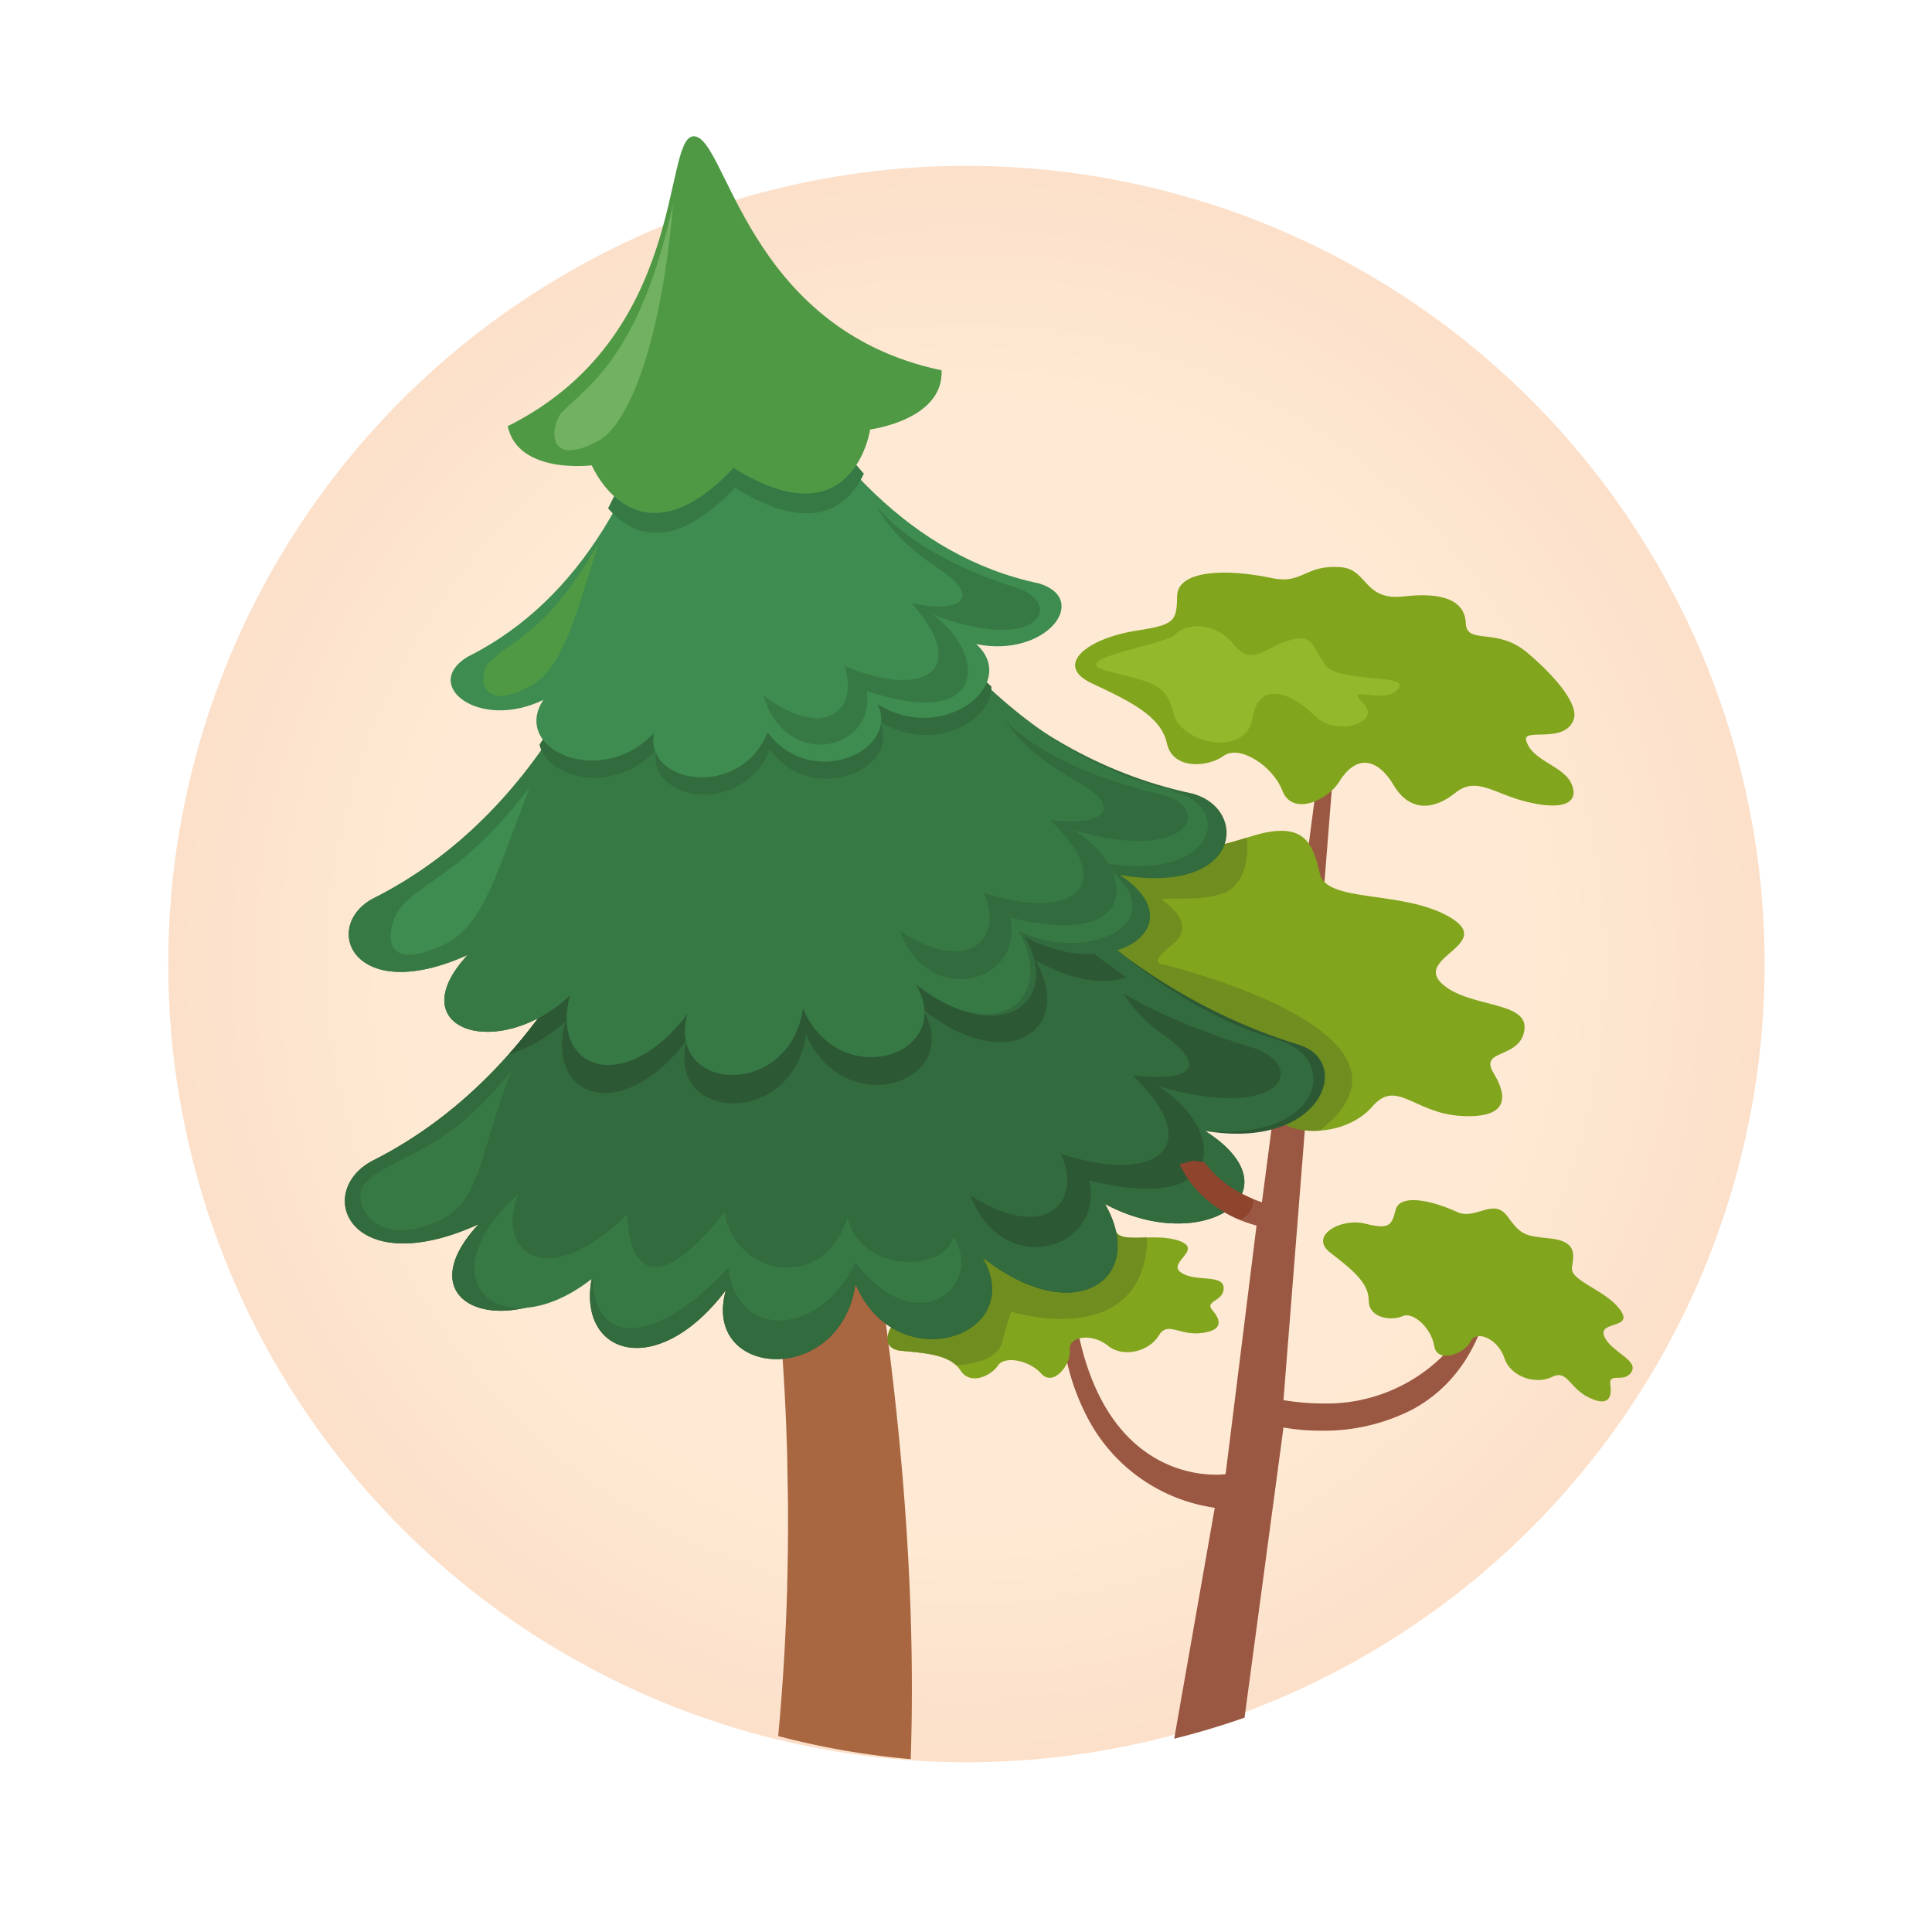 <svg xmlns="http://www.w3.org/2000/svg" width="320" height="320" xmlns:v="https://vecta.io/nano"><defs><radialGradient id="A" cx=".5" cy=".5" r=".5"><stop offset="0" stop-color="#fee9d4"/><stop offset=".707" stop-color="#feead4"/><stop offset="1" stop-color="#fce0ca"/></radialGradient></defs><circle cx="160.072" cy="159.678" r="132.208" fill="url(#A)"/><path d="M194.487 287.978h0l6.718-38.244c-9.315-1.324-17.359-7.199-21.457-15.668a37.38 37.38 0 0 1-3.122-8.981c-.322-1.428-.528-2.88-.615-4.341-.036-.252.033-.508.191-.708a1.39 1.39 0 0 1 1.117-.392 4.97 4.97 0 0 1 1.08.139c1.838 9.653 5.645 16.61 11.317 20.673 3.403 2.445 7.48 3.773 11.67 3.8a11.95 11.95 0 0 0 1.609-.09c0-.011.011-.086.028-.21l5.1-40.966c-4.084-1.062-7.745-3.349-10.49-6.554-2.029-2.54-3.365-5.562-3.88-8.772-.59-3.65-.454-7.381.4-10.978.498-.142 1.014-.21 1.532-.2.899.004 1.789.17 2.629.491-1.941 5.174-1.942 9.751 0 13.606a16.81 16.81 0 0 0 6.562 6.674 20 20 0 0 0 4.14 1.871l9.506-72.692 2.38.3c0 .045-.026.354-.07.913l-.088 1.125-8.162 103.131c2.139.359 4.303.544 6.472.553 7.407.19 14.574-2.634 19.862-7.824 2.301-2.239 4.158-4.893 5.473-7.822.29-.368.721-.596 1.188-.63a1.5 1.5 0 0 1 .892.331c-2.065 7.808-6.238 13.485-12.4 16.876a32.01 32.01 0 0 1-15.213 3.576c-2.102.018-4.202-.16-6.271-.531l-6.451 48.067c-3.813 1.336-7.729 2.507-11.64 3.482z" fill="#9a5742"/><path d="M163.594 206.513c-5.238.748-9.75 2.744-8.889 5.274s.892 3.387-3.064 4.7-6.886 6.854-2.315 7.254 8.169.759 9.781 3.271 5.073.857 6.184-.833 5.21-.878 7.2 1.356 4.982-1.6 4.7-3.907 3.7-2.881 6.31-.741 6.9.864 8.4-1.637 3.32-.032 7-.443 3.4-2.076 1.939-3.756 1.9-1.4 1.834-3.745-4.768-.9-7.083-2.551 3.763-3.745-.235-5.214-9.665.562-10.575-1.641-1.855-3.974-5.7-2.031-4.357 2.133-8.025.713-4.086 3.446-7.462 3.931zm77.762-5.766c-4.757-2.168-9.567-2.909-10.2-.348s-1.061 3.289-5.052 2.273-9.37 2.031-5.783 4.8 6.391 4.986 6.384 7.933 3.759 3.419 5.586 2.6 4.8 2.041 5.267 4.957 4.989 1.328 5.99-.741 4.6-.429 5.639 2.74 5.277 4.4 7.863 3.113 2.776 1.75 6.054 3.369 3.935.088 3.612-2.094 2.333-.144 3.517-2.136-3.471-3.292-4.525-5.9 5.122-1.107 2.575-4.462-8.327-4.676-7.912-7 .573-4.29-3.664-4.729-4.757-.548-7.051-3.682-5.233.698-8.3-.693zm-67.737-58.08c-11.158-.288-21.242 2.266-20.349 7.842s.671 7.357-8.028 8.7-16.724 11.81-7.357 14.265 16.724 4.455 19.176 10.255 10.259 3.57 13.158.443 11.144 0 14.489 5.351 10.494.232 12.265-4.346c2.674-6.911 7.578-6.8 12.265-1.448s14.046 4.237 18.059-.446 6.911 1.11 14.717 1.556 7.8-3.12 5.351-7.139 4.455-2.227 5.13-7.129-9.588-3.573-13.825-7.807 9.142-6.465 1.342-10.927-20.29-2.231-21.407-7.132-2.452-8.92-11.144-6.247-9.809 2.9-16.945-1.335-9.694 5.73-16.897 5.544z" fill="#82a51e"/><path d="M156.948 149.508s5.685 8.692-1.672 13.154-6.911 5.909-.668 8.137 6.911 7.582 13.375 5.354 9.588-6.8 14.489-1.894 9.7 5.238 11.707 1.894c-3.12 10.259-5.017 9.472-11.707 4.571s-10.48-3.57-15.382-.446-6.018.221-10.259-4.237-21.177-3.32-18.835-9.363c1.894-4.9 18.614-5.8 18.835-10.034s.117-7.136.117-7.136z" fill="#144440"/><g fill="#82a51e"><path d="M210.673 95.749c-8-1.69-15.6-1.195-15.7 2.937s-.256 4.771-6.623 5.748c-8.253 1.261-13.934 5.727-7.515 8.745s11.45 5.439 12.437 9.939 6.914 3.931 9.412 2.073 8.035 1.483 9.722 5.783 7.526 1.563 9.416-1.5c2.842-4.62 6.363-3.886 9.022.59s6.679 4.107 10.192 1.268 6.328.13 11.893 1.49 8.667.39 7.431-2.825-6.612-3.861-7.578-7.357c-.594-2.154 6.451.657 7.877-3.489.819-2.382-2.705-6.826-7.729-11.078s-10-1.177-10.147-4.855-3.672-5.2-10.291-4.434-5.941-4.458-10.329-4.831c-6.051-.515-6.329 2.885-11.49 1.796z"/><path d="M197.757 98.455s2.937 7.02-2.958 9.251-11.5 2.154-1.563 5.772c4.56 1.662 1.693 9.086 10.944 6.226-1.686 1.04-3.123 3.64-5.165 4.163-4.128 1.051-2.421-2.54-4.877-6.321s-14.805-5.207-12.318-9.254c2.017-3.278 14.18-1.693 14.907-4.711s1.03-5.126 1.03-5.126z"/></g><path d="M150.846 291.373h0a131.85 131.85 0 0 1-21.951-3.822c.369-3.966.677-7.928.911-11.779a381.89 381.89 0 0 0 .582-13.007c0-.011-.009-.02-.013-.029a403.73 403.73 0 0 0 .141-12.958.07.07 0 0 1 .011.017l-.156-9.219-.163-4.722a409.38 409.38 0 0 0-1.194-18.7l-1.086-10.821a411.6 411.6 0 0 0-6.858-41.436l-.888-3.962c-5.466-23.788-11.155-38.213-11.212-38.356l16.669-2.04s.018.052.046.143l1.442 4.842.044.15q.152.53.318 1.111c1.273 4.438 2.636 9.457 3.94 14.514l.059.227.044.172c2.446 9.5 4.742 19.308 6.824 29.152l1.2 5.8 2.723 14.221.361 2.018.029.167.519 2.984.062.35 2.532 16c4.165 28.769 5.868 55.337 5.061 78.98z" fill="#a86740"/><path d="M164.367 166.634c.474-.633.3-14.71.141-23.508a56.31 56.31 0 0 1 9.111-.459c3 .077 5.2-1.609 7.254-3.294 2.873-2.358 5.478-4.715 9.642-2.25 6.858 4.069 8.154 4.019 15.965 1.635.582 4.48-1.083 8.169-3.8 9.175-2.622.967-6.082.939-8.23.912-1.434-.018-2.285-.035-1.915.242.923.692 5.773 4.156 1.617 7.388s-1.617 3.232-1.617 3.232 47.038 11.246 26.048 27.556c-3.495.335-6.947-.971-9.345-3.535-4.682-5.352-9.592-5.464-12.267 1.448-.658 1.569-1.661 2.97-2.933 4.1-15.903-6.145-30.128-22.035-29.671-22.642zm-15.039 57.109c-4.57-.406-1.644-5.938 2.315-7.256s3.918-2.164 3.063-4.7 3.651-4.526 8.889-5.275c3.376-.485 3.788-5.343 7.459-3.927s4.171 1.225 8.025-.714 4.793-.17 5.7 2.032c.5 1.205 2.424 1.144 4.722 1.082l.467-.012a8.52 8.52 0 0 1-.015 1.654c-1.774 17.048-22.374 10.655-22.374 10.655s-.161-.452-1.538 4.9c-.647 2.516-3.688 3.722-7.688 3.926-1.842-1.703-5.07-2.016-9.025-2.365z" fill="#708d1f"/><path d="M215.145 173.058c-72.552-22.245-95.123-128.952-95.123-128.952s4.76 116.7-58.625 148.307c-9.426 5.4-3.179 19.9 17.86 10.372-12.856 13.832 5.6 20.108 19.088 7.518-3.749 13.773 10.047 19.029 21.876 3.408-4.081 14.63 18.94 16.116 21.476-1.013 6.779 15.939 28.676 8.671 21.025-4.451 15.391 12.117 27.412 3.548 20.3-8.834 16.227 8.768 32.5-1.981 16.567-12.109 19.245 3.282 24.656-11.451 15.556-14.246z" fill="#2d5834"/><path d="M211.737 172.286c-59.467-17.532-91.719-128.18-91.719-128.18s4.76 116.7-58.625 148.307c-9.427 5.4-3.18 19.9 17.86 10.372-12.856 13.832 5.6 20.108 19.087 7.518-3.748 13.773 10.049 19.029 21.876 3.408-4.081 14.63 18.94 16.116 21.478-1.013 6.778 15.939 28.676 8.671 21.023-4.451 15.392 12.117 27.412 3.548 20.3-8.834 16.227 8.768 32.5-1.981 16.567-12.109 19.317 1.782 22.547-11.954 12.153-15.018z" fill="#326b3d"/><g fill-rule="evenodd"><path d="M157.85 204.817c-.747 5.611-15.154 6.558-17.476-3.223-3.963 12.8-18.8 9.581-20.39-.821-11.193 14.334-15.9 9.544-16.057.325-13.418 13.248-22.046 6.21-18.024-3.423-16.184 14.579-2.625 25.853 12.25 14.039.473 12.346 11.583 10.15 22.5-1.774 1.227 12.006 15.162 11.636 21.009-.828 10.646 13.685 21.453 3.342 16.188-4.295z" fill="#377945"/><path d="M185.967 164.468s7.245 4.731 21.364 9.012c9.322 2.832 5.552 12.575-15.577 6.417 10.6 6.2 13.07 21.609-11.355 15.636 2.646 11.3-14.2 16.678-19.687 2.469 13.144 8.287 18.571.458 14.94-6.934 15.577 5.263 24.551-.939 11.9-12.989 10.313 1.249 12.649-1.663 4.569-7.053-2.418-1.81-4.501-4.03-6.154-6.558z" fill="#2d5834"/></g><path d="M84.242 174.648c39.293-44.29 35.774-130.542 35.774-130.542s17.366 84.84 66.564 117.752c-4.081 1.36-9.042.488-15.052-2.765 6.543 11.385-4.509 19.273-18.667 8.132 7.039 12.073-13.1 18.756-19.34 4.1-2.321 15.761-23.5 14.4-19.738.931-10.882 14.372-23.576 9.537-20.123-3.135-2.671 2.544-5.895 4.435-9.418 5.527z" fill="#2d5834"/><path d="M197.559 131.459l.008-.007c-61.67-12.93-83.221-102.915-83.221-102.915s3.609 92.284-52.777 120.406c-8.383 4.805-2.831 17.7 15.894 9.219-11.435 12.309 4.991 17.891 16.975 6.69-3.334 12.25 8.938 16.922 19.458 3.038-3.63 13.026 16.848 14.342 19.1-.909 6.032 14.187 25.513 7.725 18.7-3.955 13.691 10.779 24.389 3.149 18.061-7.859 14.431 7.8 28.544-1.907 15.688-10.254 20.261 3.464 21.422-10.91 12.114-13.454z" fill="#326b3d"/><path d="M195.037 131.35l-1.36-.6c-52.377-12-78.556-103.839-78.556-103.839s2.825 93.91-53.561 122.033c-8.383 4.805-2.832 17.7 15.9 9.219-11.437 12.309 4.99 17.891 16.973 6.691-3.333 12.25 8.939 16.922 19.459 3.038-3.63 13.026 16.848 14.342 19.1-.91 6.032 14.187 25.513 7.726 18.7-3.955 13.692 10.778 23.31 2.115 16.974-8.9 12.272 6.121 27.353-2.381 13.181-11.392 19.304 3.857 22.49-8.837 13.19-11.385z" fill="#377945"/><g fill="#326b3d"><path d="M166.404 119.187s6.373 7.888 25.845 12.375c8.79 2.026 5.146 11.651-14.424 5.944 9.817 5.751 12.117 20.02-10.521 14.49 2.455 10.468-13.151 15.451-18.229 2.277 12.176 7.681 17.2.429 13.839-6.424 14.423 4.872 22.748-.865 11.022-12.028 9.552 1.161 12.139-2.225 4.237-6.528-9.088-4.961-11.769-10.106-11.769-10.106z" fill-rule="evenodd"/><path d="M164.208 113.716c-20.455-18.408-33.828-46.508-41.643-67.688-5.921-14.483-7.2-16.508-7.2-16.508s-.791 2.284-2.854 17.772c-2.2 22.474-8.013 53.058-23.154 76.049 1.3 5.611 12.266 8.42 19.325.909-1.589 8.509 14.343 11.038 18.822-.1h.007l-.007.007c7.156 9.64 21.927 3.157 18.238-4.672 8.731 5.476 18.623-.01 18.466-5.769z"/></g><path d="M172.054 96.624h0c-42.907-9-56.932-69.714-56.932-69.714s1.538 62.329-37.688 81.882c-7.725 4.7 1.944 12.309 12.568 7.127-5.412 8.176 9.5 14.867 18.312 5.493-1.59 8.509 14.342 11.045 18.822-.1h0l.007-.007c7.15 9.655 21.919 3.164 18.23-4.665 10.9 6.839 23.635-3.415 16.323-9.951 11.592 2.34 19.022-7.463 10.358-10.065z" fill="#3e8c4f"/><g fill="#377945"><path d="M145.247 83.849s5.322 7.836 23.094 13.5c8.021 2.558 3.9 11.237-13.875 4.428 8.694 6.1 9.729 19.554-10.905 12.671 1.486 9.929-13.425 13.359-17.137.717 10.735 8.073 15.969 1.708 13.367-4.916 13.048 5.64 21.232.939 11.185-10.35 8.8 1.819 11.459-1.131 4.442-5.751-8.072-5.309-10.171-10.299-10.171-10.299z" fill-rule="evenodd"/><path d="M115.129 26.91s.177 28.861-14.409 57.287c3.372 3.94 10.247 8.021 21.011-3.416 13.61 8.517 19.184 2.388 21.35-2.321-21.129-23.82-27.952-51.55-27.952-51.55z"/></g><path d="M114.811 22.58c-5.108.421-.931 33.149-30.717 48.009 1.723 8.051 13.921 6.484 13.921 6.484s7.423 17.484 23.494.421c19.857 12.435 22.615-6.358 22.615-6.358s12.2-1.567 11.835-9.8C123.365 54.5 120.304 22.12 114.811 22.58z" fill="#4f9945"/><g fill-rule="evenodd"><path d="M93.143 68.199c-1.826 1.819-3.112 9.559 5.782 4.931 5.619-2.928 10.72-17.669 12.575-39.411-5.411 24.93-14.003 30.155-18.357 34.48z" fill="#71b161"/><path d="M81.063 109.672c-1.826 1.811-1.967 8.834 6.971 3.837 5.292-2.957 7.569-12.265 11.06-23.45-8.88 15.22-13.662 15.288-18.031 19.613z" fill="#4f9945"/><path d="M60.287 196.198c-2.106 2.388 1.154 11.222 12.642 5.884 6.8-3.164 6.469-11.311 11.8-24.788-11.378 14.527-20.036 13.906-24.442 18.904z" fill="#377945"/><path d="M66.424 150.251c-2.106 2.4-4.428 11.577 7.053 6.239 6.8-3.164 8.915-12.538 14.246-26.015-11.369 14.519-16.885 14.786-21.299 19.776z" fill="#3e8c4f"/></g><path d="M197.634 196.431a17.5 17.5 0 0 1-2.268-3.607l2.31-.593 1.826.289a17.9 17.9 0 0 0 5.37 4.732 21.72 21.72 0 0 0 2.705 1.349 3.67 3.67 0 0 1-2.123 3.451 19.43 19.43 0 0 1-7.82-5.621z" fill="#8e442d"/><path d="M183.147 111.052c6.687 1.933 9.946 1.672 11.178 6.953s12.057 7.478 13.113.965 6.773-4.049 10.3-.435 11.352 1.143 8.007-2.116 3.522.444 5.811-2.285-9.86-.793-12.148-4.138-1.933-5.1-6.071-3.869-5.9 4.4-9.067.524-8.007-3.342-9.591-1.584-18.225 4.052-11.532 5.985z" fill="#93b82b"/></svg>